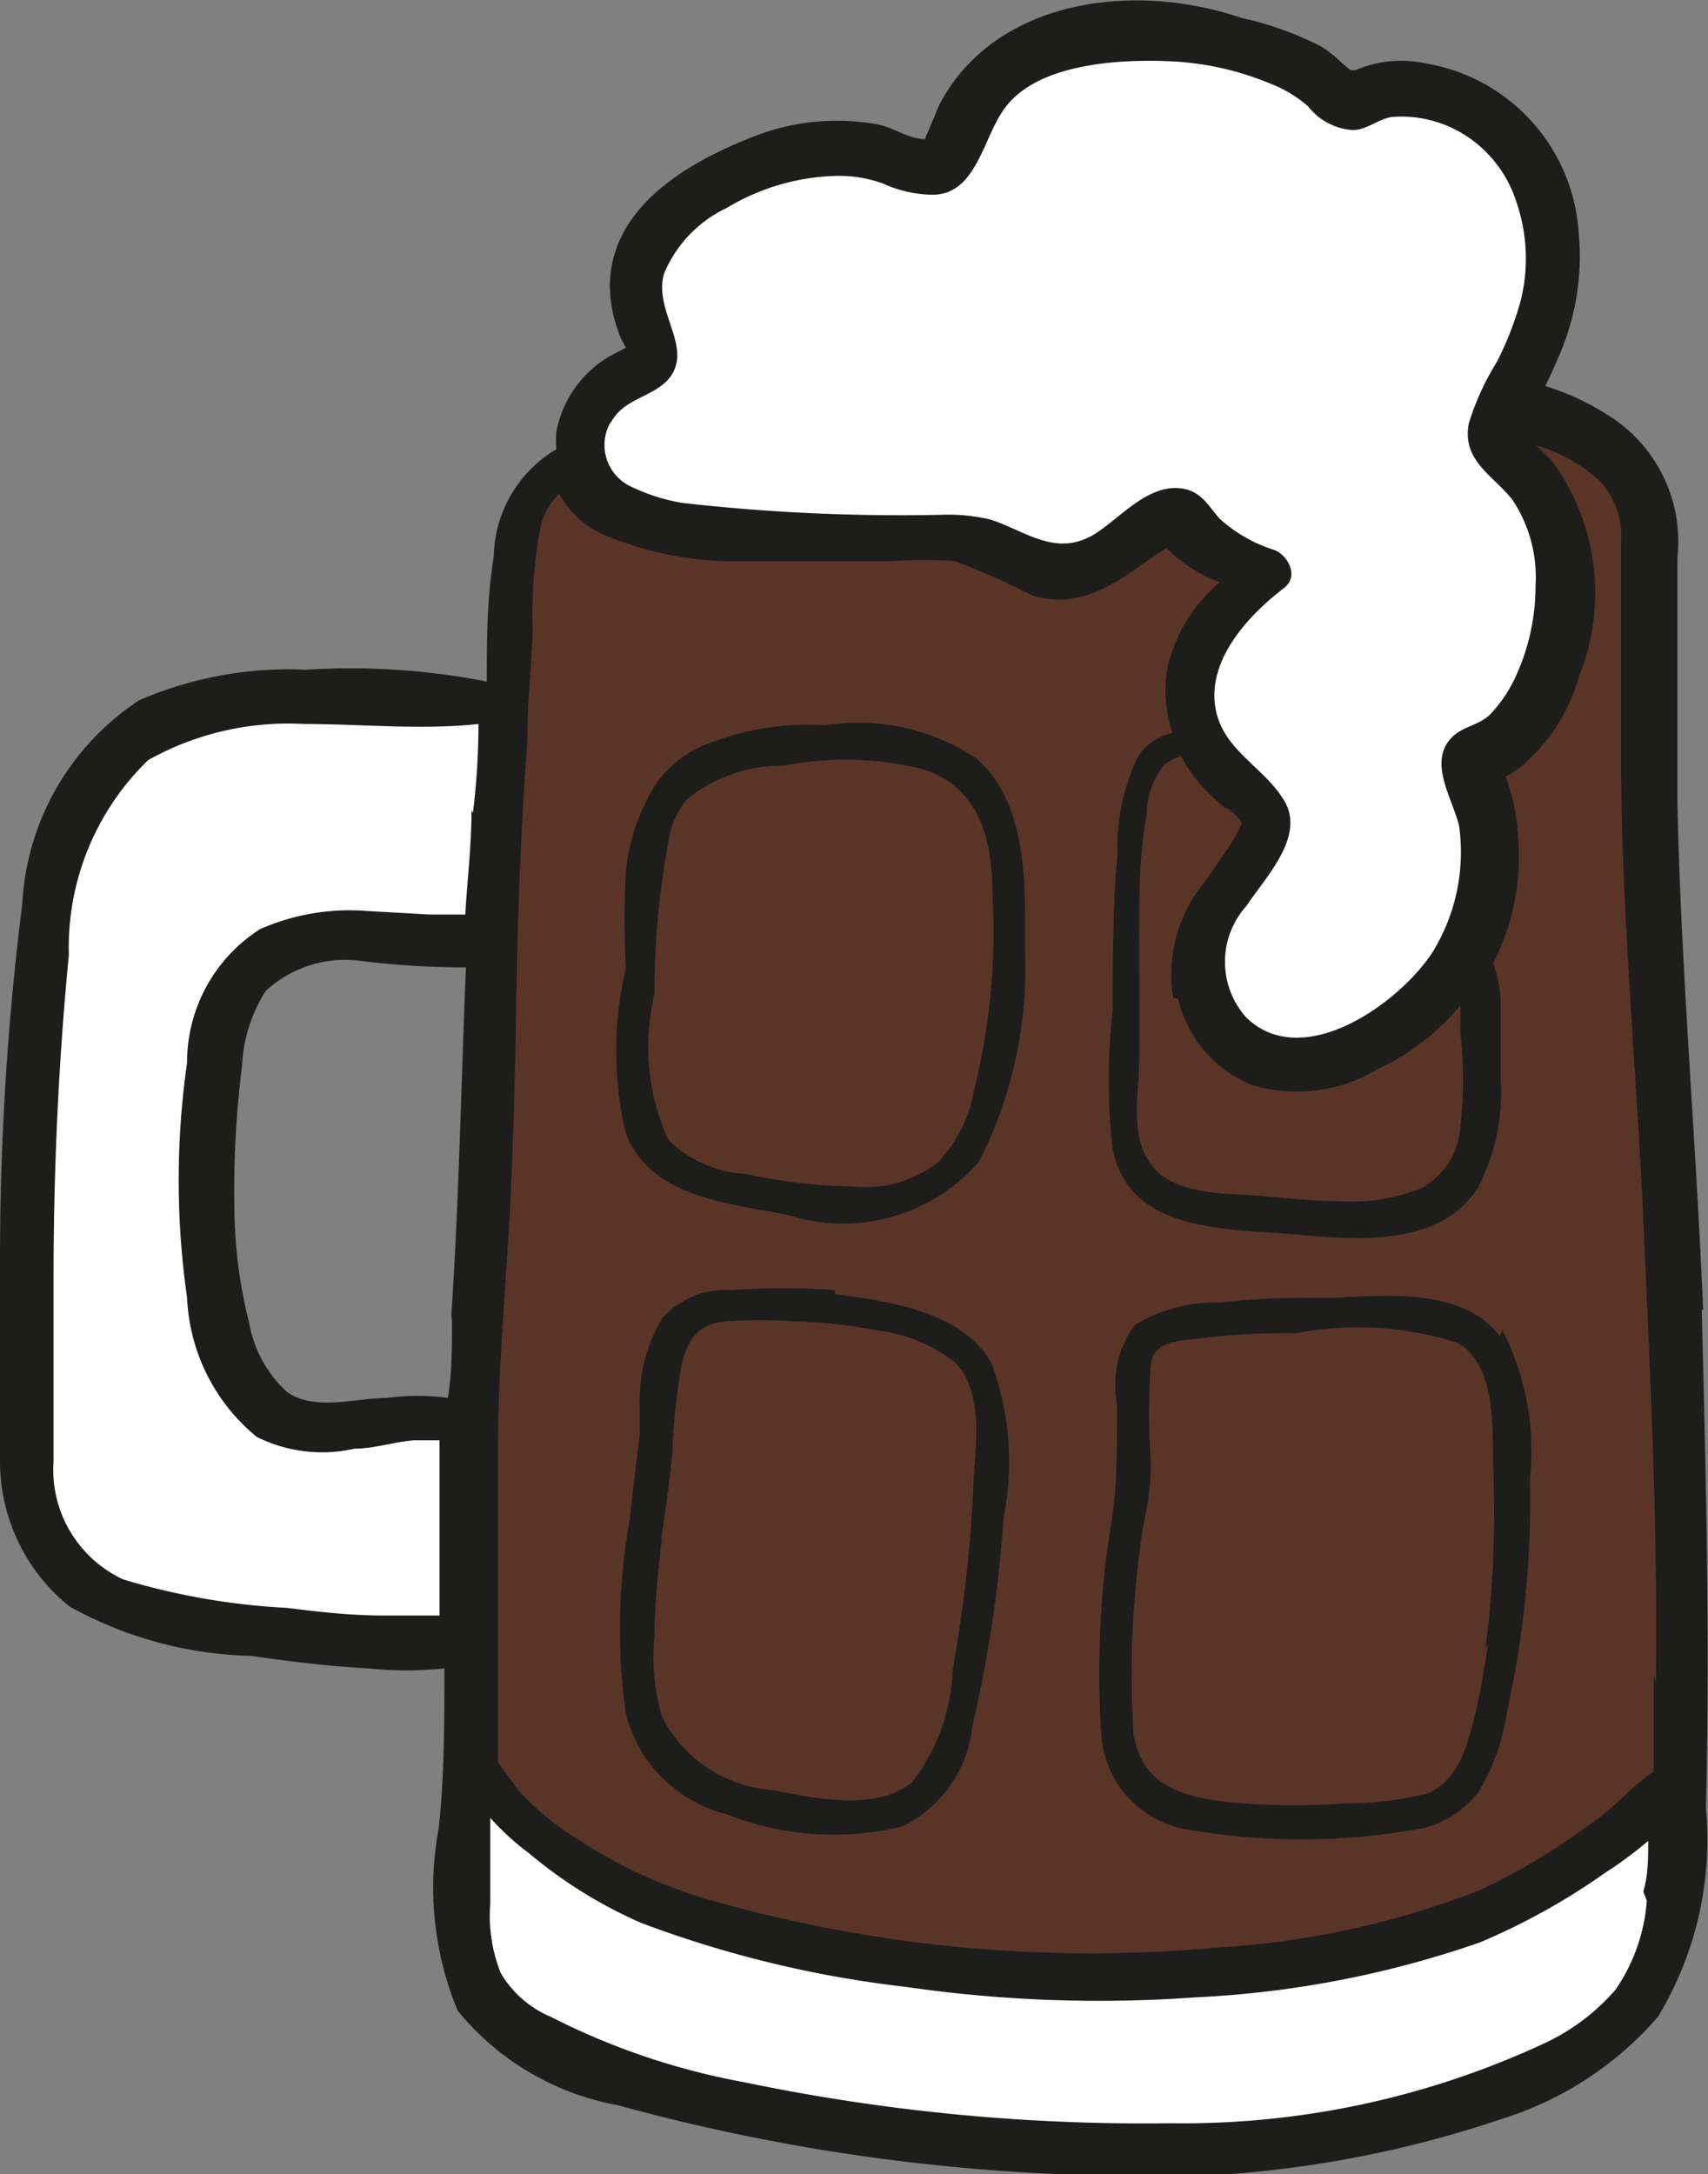 <svg xmlns="http://www.w3.org/2000/svg" viewBox="0 0 24.56 31.26"><rect x="0" y="0" width="24.56" height="31.26" fill="#808080" stroke="none"/><defs><style>.cls-1{fill:#5b3428;}.cls-2{fill:#fff;}.cls-3{fill:#1d1d1b;}</style></defs><title>gastro-cerveja13</title><g id="Camada_2" data-name="Camada 2"><g id="Camada_1-2" data-name="Camada 1"><path class="cls-1" d="M8.11,6.78c-.7.38-.74,1.32-.76,2,0,1-.1,2-.13,3-.06,2.08,0,4.14-.24,6.21-.18,1.79-.25,3.61-.35,5.41a14.23,14.23,0,0,0,0,2.07c0,.38.07.45.4.62A22,22,0,0,0,9.64,27.5c.42.15.85.13,1.25.31a9.54,9.54,0,0,0,1.38.54,10.44,10.44,0,0,0,3.05.35,18.86,18.86,0,0,0,4.23-.51,14.46,14.46,0,0,0,2.1-.72c1-.43,2.06-.9,2.39-2a15.83,15.83,0,0,0,0-2.91,10.05,10.05,0,0,0,0-1.4c0-.69,0-1.38,0-2.08,0-.87-.13-1.74-.26-2.6a57,57,0,0,1-.22-5.75,22.52,22.52,0,0,0,0-2.34c-.08-.51,0-1.33-.33-1.76A3.1,3.1,0,0,0,22.13,6c-.36-.14-.59,0-.56.42s.52,1,.64,1.45a3.64,3.64,0,0,1,0,1.85,2.51,2.51,0,0,1-.71,1.06c-.27.3-.18.45-.08.79a3.07,3.07,0,0,1-.66,2.59,3.12,3.12,0,0,1-2.37,1.12c-1.33-.13-1.24-1.88-.7-2.73a.88.88,0,0,0,.09-1.11c-.32-.65-.72-1-.49-1.79s.87-1.09.31-1.71-1.44.12-2.19.29c-.57.12-.68-.18-1.12-.4a3.82,3.82,0,0,0-1.56-.09c-1.15,0-3.7.66-4.59-.93"/><path class="cls-2" d="M7.38,10.09a19.73,19.73,0,0,1-.19,2.41c0,.28.06,1.05-.27,1.12a3.21,3.21,0,0,1-.45-.12,4.8,4.8,0,0,0-.68-.07,5,5,0,0,0-1.48.11,2.22,2.22,0,0,0-1,1.15A4,4,0,0,0,3,16.55c0,1.19-.06,2.73,1,3.56.36.29.72.19,1.14.18a3.93,3.93,0,0,1,1.2,0c.33.15.4.78.4,1.1s0,.78-.07,1.18a3,3,0,0,1-.1,1c-.27.53-.92.23-1.4.18s-1.13-.09-1.7-.13a4.33,4.33,0,0,1-1.58-.22A3.67,3.67,0,0,1,.51,21.59a7.6,7.6,0,0,1-.1-3.37,26.72,26.72,0,0,0,.4-4.88,2.69,2.69,0,0,1,.81-2.5,5.63,5.63,0,0,1,2.88-.93c1-.07,1.87.18,2.89.18"/><path class="cls-2" d="M6.85,26c0,.95-.6,2.69.52,3.26a10,10,0,0,0,2,.58c.79.21,1.59.36,2.39.53a18.54,18.54,0,0,0,4.56.42,12.47,12.47,0,0,0,4.3-.74,9.17,9.17,0,0,0,2.47-1.15,2.06,2.06,0,0,0,.82-1.57c0-.18.18-1,0-1.13s-1.32.59-1.56.7a17.12,17.12,0,0,1-4.93,1.38,17.63,17.63,0,0,1-2.83.09,29.83,29.83,0,0,1-3-.37A5.64,5.64,0,0,1,9,27c-.34-.22-.72-.37-1.07-.57s-.71-.58-1.11-.44"/><path class="cls-2" d="M13.1,2.36c-1-.61-2.62,0-3.41.66a1.83,1.83,0,0,0-.53,1.46,2.59,2.59,0,0,1,0,.76c-.17.6-1,.86-.64,1.67.22.47.84.54,1.28.61.72.12,1.45.15,2.18.19s2.19-.28,2.77.38c.17.19.11.37.43.41.57.07.89-.42,1.13-.83.32-.57.64-.44,1-.06.16.16.72.29.73.51s-.34.49-.44.63a2.8,2.8,0,0,0-.56,1c-.17.75.17,1,.64,1.42a1,1,0,0,1,.34,1.09c-.27.66-1,1.59-.67,2.32.67,1.48,2.49.55,3.24-.27a2.77,2.77,0,0,0,.73-1.61,2.63,2.63,0,0,0-.12-1.07c-.09-.25-.25-.44-.1-.73s.5-.48.7-.7a1.71,1.71,0,0,0,.52-1A2.7,2.7,0,0,0,22.2,7.1c-.18-.22-.52-.39-.61-.68-.13-.44.28-.91.45-1.28a3.28,3.28,0,0,0,.16-2.32A2.19,2.19,0,0,0,20.5,1.36c-.36,0-.76.18-1.08.14s-.38-.28-.56-.43A3.88,3.88,0,0,0,15.94.4a2.61,2.61,0,0,0-1.62.77c-.36.38-.57,1.05-1.22,1.19"/><path class="cls-3" d="M23.78,24.1c0,.45,0,.91,0,1.37a3.57,3.57,0,0,0-.41.34,4.59,4.59,0,0,1-.63.51,9.38,9.38,0,0,1-1.44.85,12.28,12.28,0,0,1-3.75.83,19.93,19.93,0,0,1-7.41-.7,6.82,6.82,0,0,1-1.81-.84,3.85,3.85,0,0,1-.84-.68c-.12-.14-.22-.3-.33-.44,0-.38,0-.76,0-1.14,0-1.13,0-2.26,0-3.38s.11-2.25.17-3.38.08-2.25.1-3.38.07-2.25.15-3.37c0-.54.06-1.08.08-1.62a6.68,6.68,0,0,1,.12-1.53,1,1,0,0,1,.26-.44,1.38,1.38,0,0,0,.58.56,4.78,4.78,0,0,0,2,.41c.73,0,1.46,0,2.19,0a5.81,5.81,0,0,1,.93,0,11.47,11.47,0,0,1,1.1.49c.72.22,1.23-.2,1.78-.58l.15-.1h0a2.64,2.64,0,0,0,.26.22,2,2,0,0,0,.51.27,2.29,2.29,0,0,0-.75,1.22,1.88,1.88,0,0,0,.07.95.79.79,0,0,0-.49.33,2.93,2.93,0,0,0-.3,1.41C16,13,16,13.78,16,14.53a8.76,8.76,0,0,0,0,2c.25,1.21,1.66,1.13,2.62,1.22s2.1.16,2.63-.67a3,3,0,0,0,.33-1.57c0-.32,0-.64,0-1a1.82,1.82,0,0,0-.11-.66,3.34,3.34,0,0,0,.36-1.8,2.82,2.82,0,0,0-.18-.88l0,0,.15-.09a2.59,2.59,0,0,0,.9-1.34,3.21,3.21,0,0,0-.39-3.12c-.08-.08-.16-.16-.25-.24l-.06,0a2.34,2.34,0,0,1,1,.53,1.17,1.17,0,0,1,.31.88c0,1,0,2,0,3.06,0,2.24.22,4.46.32,6.7s.21,4.43.18,6.64m-.13,3.14a2.59,2.59,0,0,1-.45,1.28,3.05,3.05,0,0,1-1,.76,12.31,12.31,0,0,1-5.39,1.16,28.15,28.15,0,0,1-6.14-.59A10.11,10.11,0,0,1,7.92,29a1.52,1.52,0,0,1-.72-.63,2.22,2.22,0,0,1-.15-1c0-.41,0-.82,0-1.23a3.75,3.75,0,0,0,.56.51,6.63,6.63,0,0,0,1.61,1,15.94,15.94,0,0,0,3.81.92,19.31,19.31,0,0,0,4.16.15,14.5,14.5,0,0,0,4.09-.79,9.53,9.53,0,0,0,1.8-1,5.69,5.69,0,0,0,.62-.46c0,.25,0,.49-.07.73M16.94,14.36A1.77,1.77,0,0,0,18,15.6a2.26,2.26,0,0,0,1.8-.22A3.53,3.53,0,0,0,21,14.46c0,.14,0,.27,0,.4a6.06,6.06,0,0,1,0,1.34,1.09,1.09,0,0,1-.55.88,2.7,2.7,0,0,1-1.23.19c-.39,0-.77-.05-1.16-.08s-1.14,0-1.48-.41-.21-1-.2-1.48,0-1.2,0-1.81,0-1.2.11-1.79a1.13,1.13,0,0,1,.25-.7.81.81,0,0,1,.24-.13,2.33,2.33,0,0,0,.28.41,3.19,3.19,0,0,0,.36.34c.06,0,.2.14.23.21s-.41.68-.51.83a2.08,2.08,0,0,0-.47,1.69M8.78,6.08a.8.8,0,0,1,.1-.14c.25-.27.73-.29.84-.69s-.31-.85-.17-1.32a1.82,1.82,0,0,1,.9-.94A3.2,3.2,0,0,1,12,2.53a1.85,1.85,0,0,1,.7.11,1.75,1.75,0,0,0,.71.16c.61,0,.72-.77,1-1.19C14.85.92,16.05.85,16.8.88a4.21,4.21,0,0,1,1.46.32,1.79,1.79,0,0,1,.55.33.89.89,0,0,0,.64.34c.21,0,.38-.17.58-.19a1.73,1.73,0,0,1,.85.16,1.77,1.77,0,0,1,.92,1.05,2.5,2.5,0,0,1,.07,1.42,4.53,4.53,0,0,1-.35.9,3.77,3.77,0,0,0-.4.88c-.1.54.35.74.63,1.1a2,2,0,0,1,.33,1.23,3.11,3.11,0,0,1-.31,1.36,2,2,0,0,1-.34.49c-.16.16-.39.17-.55.33-.35.35,0,.87.1,1.27a2.74,2.74,0,0,1-.38,1.82c-.48.74-1.87,1.73-2.68.94a1.2,1.2,0,0,1,0-1.6c.28-.42.85-1,.55-1.51s-.92-.74-1-1.39.45-1.26,1-1.68c.21-.17.05-.46-.14-.54a2.1,2.1,0,0,1-.79-.45c-.16-.18-.26-.38-.51-.43-.5-.1-.91.41-1.29.65-.56.34-1-.05-1.5-.21a2.7,2.7,0,0,0-.6-.07A27.8,27.8,0,0,1,9.8,7.23,2.78,2.78,0,0,1,9.08,7a.66.66,0,0,1-.3-.93m-2,5.58c0,.5-.06,1-.09,1.5l-.51,0-.89-.05a3.19,3.19,0,0,0-1.55.26,2.27,2.27,0,0,0-1.05,1.92,11.92,11.92,0,0,0,0,3.38,2.74,2.74,0,0,0,1,2,2.1,2.1,0,0,0,1.41.17c.29,0,.57-.1.86-.12h.36c0,.84,0,1.68,0,2.52-.26,0-.52,0-.79,0-.47,0-.93-.05-1.4-.11a9.9,9.9,0,0,1-2.36-.41,1.74,1.74,0,0,1-1-1.7c0-.87,0-1.75,0-2.62,0-1.55.07-3.11.22-4.66a3.75,3.75,0,0,1,1.14-2.8,4.12,4.12,0,0,1,2.24-.52c.83,0,1.69.09,2.51,0q0,.64-.08,1.28M6.5,19c0,.37,0,.74-.06,1.1a3.29,3.29,0,0,0-.87,0c-.45,0-1.05.2-1.45-.09a1.77,1.77,0,0,1-.54-1,6.91,6.91,0,0,1-.21-1.68,14.18,14.18,0,0,1,.11-2,2.19,2.19,0,0,1,.34-1.08,1.68,1.68,0,0,1,1.39-.43,12.36,12.36,0,0,0,1.49.09c-.07,1.68-.1,3.36-.21,5m18-.07c-.1-2.44-.32-4.88-.37-7.32,0-1.17,0-2.34,0-3.5A2.14,2.14,0,0,0,23.17,6a3.78,3.78,0,0,0-.95-.45c.06-.12.12-.25.17-.37a3.59,3.59,0,0,0,.31-1.84A2.64,2.64,0,0,0,20.49.91a1.65,1.65,0,0,0-1,.1l-.07,0h0L19.3.91A1.77,1.77,0,0,0,19,.67,4.67,4.67,0,0,0,17.86.26C16.28-.28,14.3,0,13.51,1.5c-.05.11-.09.22-.14.33L13.3,2h0c-.23,0-.44-.16-.67-.21a3.29,3.29,0,0,0-1.86.2c-.9.36-2,1-2,2.13a2,2,0,0,0,.17.77L9,5l-.23.12A1.6,1.6,0,0,0,8,6.21a1.52,1.52,0,0,0,0,.25A1.83,1.83,0,0,0,7.1,8C7,8.62,7,9.21,7,9.8A10.16,10.16,0,0,0,4.4,9.63,5.4,5.4,0,0,0,2,10.07,3.74,3.74,0,0,0,.32,13,40.89,40.89,0,0,0,0,18.1C0,19.06,0,20,0,21A2.68,2.68,0,0,0,1,23.1a5.64,5.64,0,0,0,2.61.71c.56.08,1.12.15,1.69.18a5.24,5.24,0,0,0,1.09,0c0,.76,0,1.53-.08,2.29a4.63,4.63,0,0,0,.27,2.63,3.86,3.86,0,0,0,2.3,1.36,28.36,28.36,0,0,0,6.57,1,15.91,15.91,0,0,0,6.14-.8A4.9,4.9,0,0,0,23.84,29a4.92,4.92,0,0,0,.69-3c.06-2.4,0-4.77-.06-7.17"/><path class="cls-3" d="M14,15.71a2,2,0,0,1-.51,1,1.69,1.69,0,0,1-1.23.35,7.72,7.72,0,0,1-1.54-.18,1.71,1.71,0,0,1-1.11-.49,3.22,3.22,0,0,1-.2-2.09,12.08,12.08,0,0,1,.23-2.35,1.36,1.36,0,0,1,.23-.45,2.15,2.15,0,0,1,1.4-.49,4.63,4.63,0,0,1,2,.05c.81.26,1,1,1,1.78a9.4,9.4,0,0,1-.28,2.9m.1-4.8a3.06,3.06,0,0,0-2.23-.51,3.83,3.83,0,0,0-1.64.25,1.55,1.55,0,0,0-.79.6A2.86,2.86,0,0,0,9,12.53,12.09,12.09,0,0,0,9,13.92,5.17,5.17,0,0,0,9,16.3c.36.92,1.47,1,2.33,1.17a2.59,2.59,0,0,0,2.75-.77,6.12,6.12,0,0,0,.66-3c0-.92.06-2.15-.71-2.8"/><path class="cls-3" d="M14,21.31A20.14,20.14,0,0,1,13.7,24a2.81,2.81,0,0,1-.58,1.62c-.5.43-1.42.24-2,.12a1.94,1.94,0,0,1-1.6-1.05,3.05,3.05,0,0,1-.11-1.15c0-.45.05-.91.1-1.36a.11.11,0,0,0,0-.06c.06-.41.12-.83.16-1.25a9,9,0,0,1,.13-1.24c.09-.38.24-.59.63-.63a7.05,7.05,0,0,1,1,0,6.79,6.79,0,0,1,1.18.13,2.25,2.25,0,0,1,1.11.45c.43.42.31,1.16.28,1.7m-2-2.73a10.37,10.37,0,0,0-1.48,0,1.22,1.22,0,0,0-1,.41,2.3,2.3,0,0,0-.32,1.27c0,.13,0,.27,0,.4-.05.4-.1.79-.14,1.19A8.91,8.91,0,0,0,9,24.65a2,2,0,0,0,1.46,1.44,4.14,4.14,0,0,0,2.52.17,1.81,1.81,0,0,0,1-1.43,18.82,18.82,0,0,0,.45-3,4.1,4.1,0,0,0-.17-2.22c-.41-.75-1.48-.9-2.25-1"/><path class="cls-3" d="M21.4,23.62c-.06.39-.12.78-.22,1.16s-.23.81-.63,1a4.53,4.53,0,0,1-1.19.15,9.75,9.75,0,0,1-1.5,0c-.73-.06-1.44-.19-1.56-1a13.69,13.69,0,0,1,.14-3v0a4.13,4.13,0,0,0,.11-.89,9.54,9.54,0,0,1,0-1.45c.06-.3.39-.31.65-.34a10.77,10.77,0,0,1,1.44-.08,4.68,4.68,0,0,1,2.32.14c.55.31.5,1.2.51,1.75a15.62,15.62,0,0,1-.11,2.66m.21-4.5c-.51-.69-1.59-.6-2.35-.56-.56,0-1.12,0-1.67.07a2.24,2.24,0,0,0-1.23.32,1.45,1.45,0,0,0-.26,1.13c0,.08,0,.16,0,.24,0,.48,0,.94-.07,1.41A13.55,13.55,0,0,0,15.84,25a1.49,1.49,0,0,0,1.32,1.32,9.44,9.44,0,0,0,3.11,0,1.42,1.42,0,0,0,1-.57,3.1,3.1,0,0,0,.4-1.14A14.08,14.08,0,0,0,22,21.25a3.8,3.8,0,0,0-.4-2.13"/></g></g></svg>